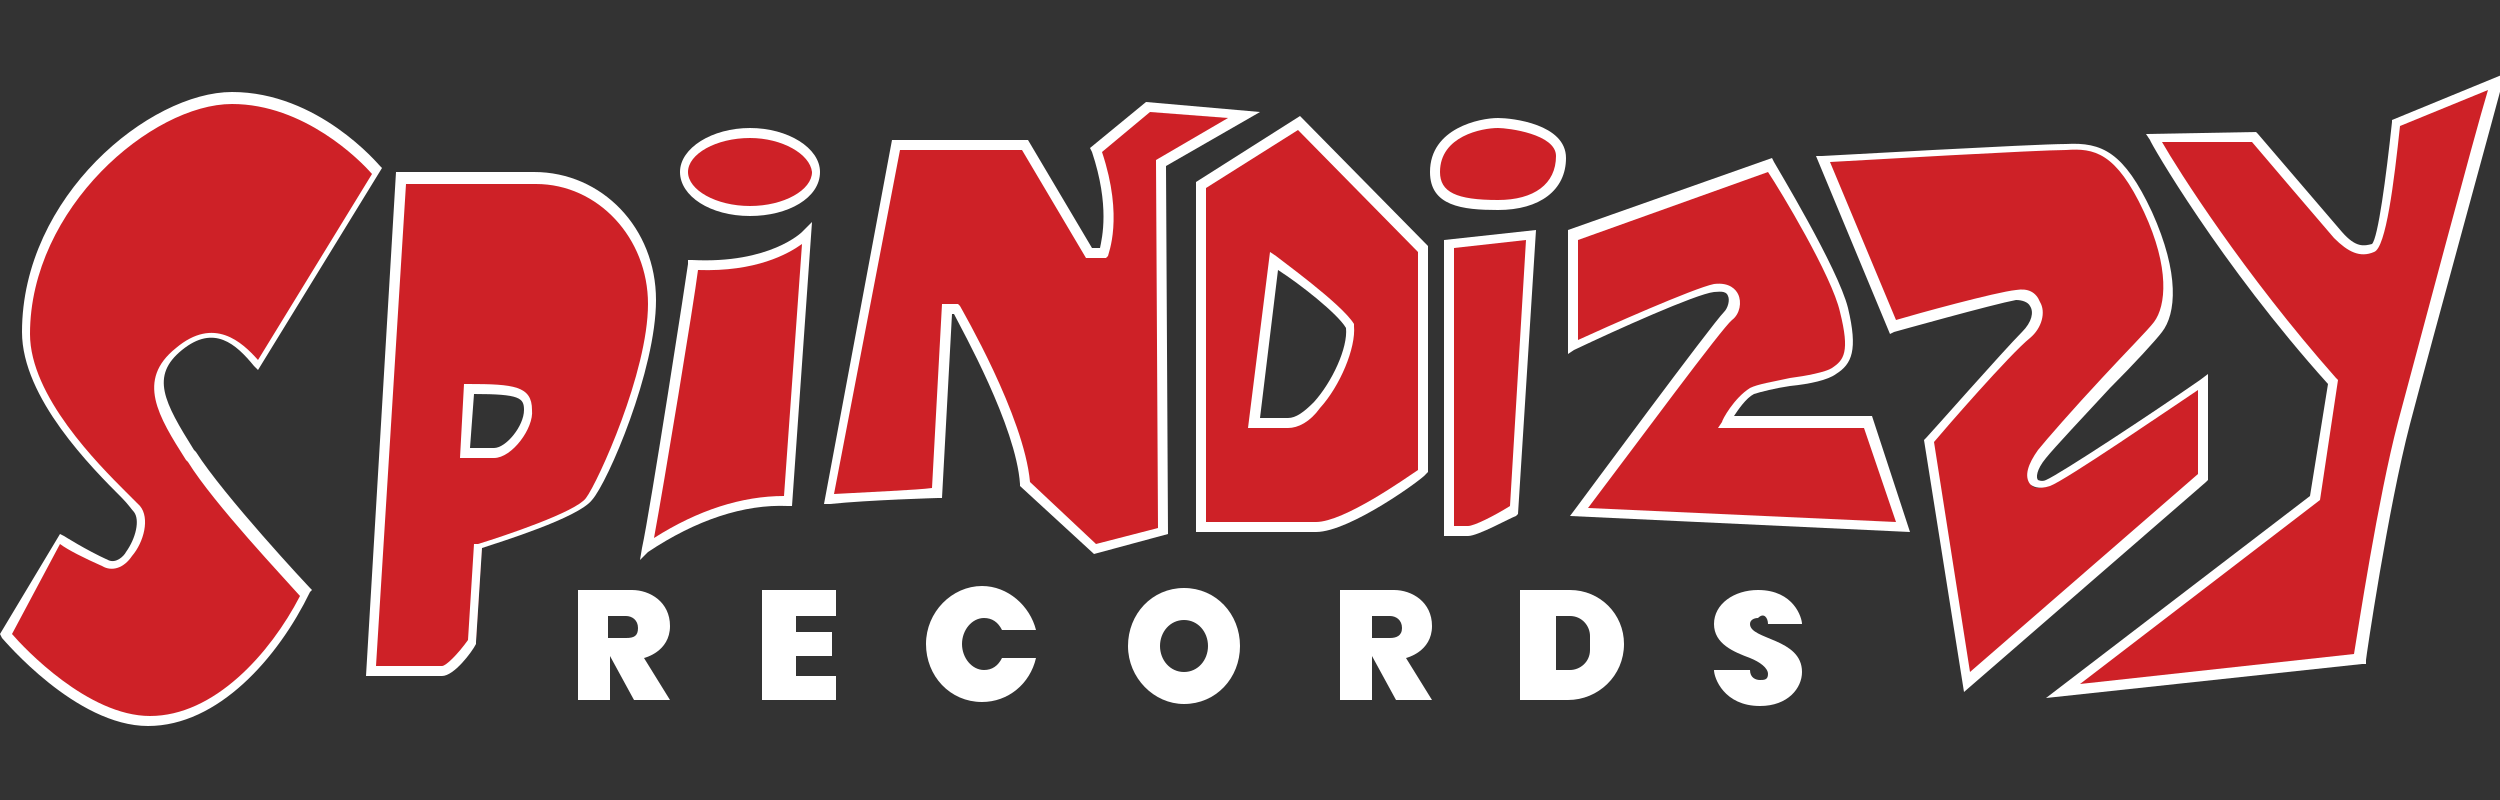 <?xml version="1.0" encoding="utf-8"?>
<!-- Generator: Adobe Illustrator 27.2.0, SVG Export Plug-In . SVG Version: 6.00 Build 0)  -->
<svg version="1.1" id="Layer_2" xmlns="http://www.w3.org/2000/svg" xmlns:xlink="http://www.w3.org/1999/xlink" x="0px" y="0px"
	 viewBox="0 0 125 40" style="enable-background:new 0 0 125 40;" xml:space="preserve">
<rect x="0" y="0" width="125" height="40" fill="#333333" stroke="none"/>
<style type="text/css">
	.st0{fill:#CE2127;}
	.st1{fill:#FFFFFF;}
	.st2{fill:none;}
</style>
<g>
	<g>
		<path class="st0" d="M12.9,18.3l6-9.7c0,0-3-3.6-7.2-3.6S1.3,10.2,1.3,16.7c0,3.9,4.9,8,5.5,8.8s-0.4,3.2-1.6,2.7
			C4.1,27.7,3.1,27,3.1,27l-2.8,4.7c0,0,3.6,4.4,7.2,4.4s6.4-3.5,7.8-6.3c0,0-4.3-4.5-5.7-6.8S7.1,19,9,17.5S12.1,17.3,12.9,18.3z"
			/>
		<path class="st1" d="M7.4,36.3c-3.6,0-7.2-4.3-7.3-4.4L0,31.7l3-5l0.2,0.1c0,0,1.1,0.7,2.2,1.2c0.4,0.2,0.8-0.2,0.9-0.4
			C6.8,26.9,7,26,6.7,25.6c-0.1-0.1-0.3-0.4-0.6-0.7c-1.5-1.5-5-5-5-8.3c0-6.8,6.4-12,10.5-12c4.3,0,7.3,3.6,7.4,3.7l0.1,0.1
			l-6.2,10.1l-0.2-0.2c-0.9-1.1-2-2.1-3.6-0.8c-1.6,1.3-0.9,2.6,0.6,5l0.1,0.1c1.4,2.2,5.6,6.7,5.7,6.8l0.1,0.1l-0.1,0.1
			C13.9,32.9,10.9,36.3,7.4,36.3z M0.6,31.7c0.6,0.7,3.8,4.1,6.9,4.1c3.2,0,6-3.1,7.5-6c-0.7-0.8-4.3-4.6-5.6-6.7l-0.1-0.1
			c-1.4-2.2-2.5-4-0.5-5.6c1.9-1.6,3.3-0.3,4.1,0.6l5.7-9.3C18,8,15.2,5.2,11.6,5.2c-4,0-10.1,5.2-10.1,11.5c0,3.1,3.4,6.5,4.8,7.9
			c0.3,0.3,0.6,0.6,0.7,0.7c0.5,0.6,0.2,1.8-0.4,2.5c-0.4,0.6-1,0.8-1.5,0.5c-0.9-0.4-1.7-0.8-2.1-1.1L0.6,31.7z"/>
	</g>
	<g>
		<path class="st0" d="M26.8,8.8c-3.4,0-6.7,0-6.7,0l-1.5,24.7c0,0,3.1,0,3.6,0s1.6-1.5,1.6-1.5l0.3-4.8c0,0,4.8-1.5,5.5-2.4
			c0.7-0.9,3.1-6.5,3.1-9.9C32.7,11.6,30.1,8.8,26.8,8.8z M24.7,22.6c-0.8,0-1.4,0-1.4,0l0.2-3.2c2.4,0,3,0.2,3,1
			S25.5,22.6,24.7,22.6z"/>
		<path class="st1" d="M22.1,33.8h-3.8l1.5-25.2h6.9c3.4,0,6.1,2.8,6.1,6.4c0,3.5-2.4,9.1-3.2,10c-0.7,0.9-4.6,2.1-5.5,2.4l-0.3,4.7
			l0,0.1C23.6,32.6,22.7,33.8,22.1,33.8z M18.8,33.3h3.3c0.2,0,0.8-0.6,1.3-1.3l0.3-4.8l0.2,0c1.3-0.4,4.9-1.6,5.4-2.3
			c0.6-0.8,3.1-6.3,3.1-9.7c0-3.3-2.5-6-5.6-6h-6.5L18.8,33.3z M24.7,22.9H23l0.2-3.7h0.2c2.3,0,3.2,0.1,3.2,1.3
			C26.7,21.4,25.6,22.9,24.7,22.9z M23.5,22.4h1.2c0.6,0,1.5-1.1,1.5-1.9c0-0.6-0.2-0.8-2.5-0.8L23.5,22.4z"/>
	</g>
	<g>
		<path class="st0" d="M40.4,11.7c0,0-1.6,1.7-5.7,1.5c0,0-2,12.4-2.3,14.2c1.9-1.3,4.4-2.5,7.1-2.3L40.4,11.7z"/>
		<path class="st1" d="M32,28l0.1-0.6c0.4-1.8,2.3-14.1,2.3-14.2l0-0.2l0.2,0c3.9,0.2,5.5-1.4,5.5-1.4l0.5-0.5l-1,14.2l-0.2,0
			c-2.2-0.1-4.6,0.7-7,2.3L32,28z M34.9,13.5c-0.2,1.6-1.7,10.7-2.2,13.4c2.2-1.4,4.4-2.1,6.5-2.1l0.9-12.6
			C39.4,12.7,37.8,13.6,34.9,13.5z"/>
	</g>
	<g>
		<ellipse class="st0" cx="37.5" cy="8.6" rx="3.3" ry="2"/>
		<path class="st1" d="M37.5,10.8c-2,0-3.5-1-3.5-2.2c0-1.2,1.6-2.2,3.5-2.2s3.5,1,3.5,2.2C41,9.9,39.4,10.8,37.5,10.8z M37.5,6.9
			c-1.7,0-3.1,0.8-3.1,1.7c0,0.9,1.4,1.7,3.1,1.7s3.1-0.8,3.1-1.7C40.5,7.7,39.1,6.9,37.5,6.9z"/>
	</g>
	<g>
		<path class="st0" d="M41.5,24.9l3.4-17.7h6.5l3.2,5.4h0.7c0,0,0.8-1.8-0.4-5.1l2.6-2.1l4.8,0.4l-4.2,2.4l0.1,18.4l-3.4,0.9
			l-3.5-3.3c-0.3-3.3-3.4-8.8-3.4-8.8h-0.4l-0.5,9.2C46.9,24.6,43.5,24.7,41.5,24.9z"/>
		<path class="st1" d="M54.7,27.7L51,24.3l0-0.1c-0.2-2.9-2.9-7.7-3.3-8.5h-0.1l-0.5,9.2l-0.2,0c0,0-3.5,0.1-5.4,0.3l-0.3,0
			l3.4-18.2h6.8l3.2,5.4h0.4c0.1-0.5,0.5-2.1-0.4-4.8l-0.1-0.2l2.8-2.3L63,5.6l-4.7,2.7l0.1,18.4L54.7,27.7z M51.5,24.1l3.3,3.1
			l3.1-0.8L57.8,8l3.6-2.1l-3.9-0.3l-2.4,2c1.1,3.3,0.3,5.1,0.3,5.2l-0.1,0.1h-1l-3.2-5.4H45l-3.3,17.2c1.7-0.1,4.2-0.2,4.9-0.3
			l0.5-9.2h0.8l0.1,0.1C48.1,15.5,51.2,20.8,51.5,24.1z"/>
	</g>
	<g>
		<path class="st0" d="M65,6.1l-4.9,3.1v17.1c0,0,4.2,0,5.8,0c1.6,0,5.3-2.8,5.3-2.8V12.5L65,6.1z M64.4,21.2c-0.5,0-1.7,0-1.7,0
			l1-8.1c0,0,3.3,2.4,3.8,3.3C67.7,18,65.8,21.2,64.4,21.2z"/>
		<path class="st1" d="M65.8,26.6h-6V9.1L65,5.8l6.4,6.5v11.3l-0.1,0.1C71.2,23.9,67.5,26.6,65.8,26.6z M60.3,26.1h5.5
			c1.4,0,4.5-2.2,5.1-2.6V12.6l-6-6.1l-4.6,2.9V26.1z M64.4,21.4h-2l1.1-8.8l0.3,0.2c0.1,0.1,3.3,2.4,3.9,3.4l0,0.1
			c0.1,1.1-0.7,3-1.7,4.1C65.5,21.1,64.9,21.4,64.4,21.4z M63,20.9h1.4c0.4,0,0.8-0.3,1.3-0.8c0.9-1,1.7-2.7,1.6-3.7
			c-0.4-0.7-2.3-2.2-3.4-2.9L63,20.9z"/>
	</g>
	<g>
		<path class="st0" d="M74.9,6.1c-0.8,0-3.2,0.4-3.2,2.5c0,1.3,1.2,1.6,3.2,1.6c2,0,3.1-1,3.1-2.4S75.3,6.1,74.9,6.1z"/>
		<path class="st1" d="M74.9,10.5c-1.8,0-3.4-0.2-3.4-1.9c0-2.2,2.5-2.7,3.4-2.7c0.7,0,3.4,0.3,3.4,2C78.3,9.5,77,10.5,74.9,10.5z
			 M74.9,6.4c-0.8,0-2.9,0.4-2.9,2.2c0,1,0.8,1.4,2.9,1.4c1.8,0,2.9-0.8,2.9-2.2C77.8,6.7,75.4,6.4,74.9,6.4z"/>
	</g>
	<g>
		<path class="st0" d="M76.5,11.7l-4.1,0.4v14.4c0,0,0.5,0,1,0s2.3-1.1,2.3-1.1L76.5,11.7z"/>
		<path class="st1" d="M73.4,26.8h-1.2V12l4.6-0.5l-0.9,14.2l-0.1,0.1C75.5,25.9,73.9,26.8,73.4,26.8z M72.6,26.3h0.8
			c0.3,0,1.3-0.5,2.1-1L76.3,12l-3.6,0.4V26.3z"/>
	</g>
	<g>
		<path class="st0" d="M88.5,8.2l-9.8,3.5v5.6c0,0,5.9-2.7,7-2.9c1.1-0.2,1.2,0.8,0.7,1.4c-0.6,0.6-7.4,9.7-7.4,9.7l16.2,0.7
			l-1.8-5.2h-7.1c0,0,0.6-1.2,1.3-1.6c0.7-0.4,3.4-0.5,4.1-1c0.7-0.5,1-1.1,0.5-3.1C91.7,13.5,88.5,8.2,88.5,8.2z"/>
		<path class="st1" d="M95.5,26.6l-17-0.8l0.3-0.4c0.3-0.4,6.8-9.2,7.4-9.8c0.2-0.2,0.3-0.6,0.2-0.8c-0.1-0.3-0.5-0.2-0.7-0.2
			c-0.9,0.1-4.9,1.9-7,2.9l-0.3,0.2v-6.2l10.2-3.6l0.1,0.2c0.1,0.2,3.2,5.3,3.7,7.3c0.5,2.1,0.2,2.8-0.6,3.3
			c-0.4,0.3-1.3,0.5-2.3,0.6c-0.7,0.1-1.5,0.3-1.8,0.4c-0.4,0.2-0.8,0.8-1,1.1h6.9L95.5,26.6z M79.4,25.4l15.4,0.7l-1.6-4.7h-7.3
			l0.2-0.3c0-0.1,0.6-1.2,1.4-1.7c0.4-0.2,1.1-0.3,2-0.5c0.8-0.1,1.8-0.3,2.1-0.5c0.6-0.4,0.9-0.8,0.4-2.8c-0.4-1.8-3-6.1-3.6-7
			l-9.5,3.4V17c1.3-0.6,5.8-2.6,6.8-2.8c0.8-0.1,1.1,0.3,1.2,0.5c0.2,0.4,0.1,1-0.3,1.3C86.1,16.4,81.9,22.1,79.4,25.4z"/>
	</g>
	<g>
		<path class="st0" d="M91.1,8l3.5,8.4c0,0,5-1.4,6.1-1.6c1.1-0.2,1.5,1.1,0.5,2c-1,0.9-4.8,5.3-4.8,5.3l1.9,12.1l11.8-10.2v-4.8
			c0,0-6.8,4.7-7.8,5.1s-1-0.5-0.3-1.5c0.7-1,5.1-5.5,5.8-6.4c0.7-0.8,0.9-2.8-0.5-5.8c-1.4-3-2.5-3.3-4.1-3.2
			C101.7,7.4,91.1,8,91.1,8z"/>
		<path class="st1" d="M98.2,34.6l-2-12.6l0.1-0.1c0.2-0.2,3.9-4.4,4.8-5.3c0.5-0.5,0.6-1,0.4-1.3c-0.1-0.2-0.4-0.3-0.7-0.3
			c-1.1,0.2-6.1,1.6-6.1,1.6l-0.2,0.1l-3.7-8.9l0.3,0c0.1,0,10.6-0.6,12.2-0.6c1.8-0.1,2.9,0.4,4.3,3.4c1.4,3.1,1.2,5.1,0.5,6
			c-0.3,0.4-1.4,1.6-2.6,2.8c-1.3,1.4-2.8,3-3.2,3.5c-0.5,0.6-0.5,1-0.4,1.1c0,0,0.2,0.1,0.4,0c0.7-0.3,5.4-3.4,7.7-5l0.4-0.3V24
			l-0.1,0.1L98.2,34.6z M96.7,22.1l1.8,11.5l11.4-9.9v-4.2c-1.5,1-6.6,4.5-7.4,4.8c-0.6,0.2-0.9,0-1-0.1c-0.3-0.4-0.1-1,0.4-1.7
			c0.4-0.5,1.8-2.1,3.2-3.6c1.2-1.3,2.3-2.4,2.6-2.8c0.6-0.8,0.8-2.7-0.5-5.5c-1.4-3-2.5-3.2-3.9-3.1c-1.4,0-10,0.5-11.8,0.6
			l3.3,7.9c1-0.3,5-1.4,6-1.5c0.6-0.1,1,0.1,1.2,0.6c0.3,0.5,0.1,1.3-0.5,1.8C100.5,17.7,97.2,21.5,96.7,22.1z"/>
	</g>
	<g>
		<path class="st0" d="M107.7,6.9c0,0,3.5,6.1,8.9,12.2l-0.9,5.8l-12.6,9.7l14.8-1.6c0,0,1.1-7.5,2.2-11.8c1.1-4.2,4.6-17,4.6-17
			l-5,2c0,0-0.6,6-1.1,6.2c-0.6,0.2-1.1,0.1-1.7-0.7s-4.2-4.9-4.2-4.9L107.7,6.9z"/>
		<path class="st1" d="M102.3,34.9l13.2-10.1l0.9-5.6c-5.4-6-8.9-12.1-8.9-12.2l-0.2-0.3l5.5-0.1l0.1,0.1c0,0,3.6,4.2,4.2,4.9
			c0.7,0.8,1.1,0.7,1.5,0.6c0.3-0.3,0.7-3.3,1-6.1l0-0.1l5.6-2.3l-0.1,0.5c0,0.1-3.5,12.8-4.6,17c-1.1,4.2-2.2,11.7-2.2,11.8l0,0.2
			l-0.2,0L102.3,34.9z M108.1,7.1c0.8,1.4,4.1,6.6,8.7,11.8l0.1,0.1l-0.9,6l-12,9.2l13.7-1.5c0.2-1.2,1.2-7.8,2.2-11.6
			c1-3.7,3.8-14.3,4.5-16.6l-4.4,1.8c-0.3,2.8-0.7,6.1-1.3,6.3c-0.7,0.3-1.3,0-2-0.7c-0.6-0.7-3.6-4.2-4.1-4.8L108.1,7.1z"/>
	</g>
	<g>
		<path class="st1" d="M33.5,31.3c0-1.2-1-1.8-1.9-1.8c-1,0-2.7,0-2.7,0V35h1.6v-2.2l1.2,2.2h1.8l-1.3-2.1
			C32.2,32.9,33.5,32.6,33.5,31.3z M31.3,31.9h-0.9v-1.1h0.9c0.3,0,0.6,0.2,0.6,0.6S31.7,31.9,31.3,31.9z"/>
	</g>
	<g>
		<path class="st1" d="M71.6,31.3c0-1.2-1-1.8-1.9-1.8s-2.7,0-2.7,0V35h1.6v-2.2l1.2,2.2h1.8l-1.3-2.1
			C70.3,32.9,71.6,32.6,71.6,31.3z M69.5,31.9h-0.9v-1.1h0.9c0.3,0,0.6,0.2,0.6,0.6S69.8,31.9,69.5,31.9z"/>
	</g>
	<g>
		<polygon class="st1" points="41.8,30.8 41.8,29.5 38.1,29.5 38.1,35 41.8,35 41.8,33.8 39.8,33.8 39.8,32.8 41.6,32.8 41.6,31.6 
			39.8,31.6 39.8,30.8 		"/>
	</g>
	<g>
		<path class="st1" d="M50.1,32.9c-0.2,0.4-0.5,0.6-0.9,0.6c-0.6,0-1.1-0.6-1.1-1.3c0-0.7,0.5-1.3,1.1-1.3c0.4,0,0.7,0.2,0.9,0.6
			h1.7c-0.3-1.2-1.4-2.2-2.7-2.2c-1.5,0-2.8,1.3-2.8,2.9c0,1.6,1.2,2.9,2.8,2.9c1.3,0,2.4-0.9,2.7-2.2H50.1z"/>
	</g>
	<g>
		<path class="st1" d="M59.2,29.4c-1.6,0-2.8,1.3-2.8,2.9c0,1.6,1.3,2.9,2.8,2.9c1.6,0,2.8-1.3,2.8-2.9C62,30.7,60.8,29.4,59.2,29.4
			z M59.2,33.6c-0.7,0-1.2-0.6-1.2-1.3c0-0.7,0.5-1.3,1.2-1.3c0.7,0,1.2,0.6,1.2,1.3C60.4,33,59.9,33.6,59.2,33.6z"/>
	</g>
	<g>
		<path class="st1" d="M78.5,29.5H76V35h2.4c1.5,0,2.8-1.2,2.8-2.8C81.2,30.7,80,29.5,78.5,29.5z M79.5,32.5c0,0.6-0.5,1-1,1h-0.7
			v-2.7h0.7c0.6,0,1,0.5,1,1V32.5z"/>
	</g>
	<g>
		<path class="st1" d="M88.4,31.2h1.7c0-0.3-0.4-1.7-2.2-1.7c-1.2,0-2.2,0.7-2.2,1.7s1,1.4,1.8,1.7c0.5,0.2,0.9,0.5,0.9,0.8
			c0,0.3-0.2,0.3-0.4,0.3c-0.2,0-0.5-0.1-0.5-0.5h-1.8c0,0.4,0.5,1.8,2.3,1.8c1.4,0,2.1-0.9,2.1-1.7c0-1.7-2.6-1.6-2.6-2.4
			c0-0.2,0.2-0.3,0.4-0.3C88.2,30.6,88.4,30.9,88.4,31.2z"/>
	</g>
</g>
<rect class="st2" width="125" height="40"/>
</svg>
